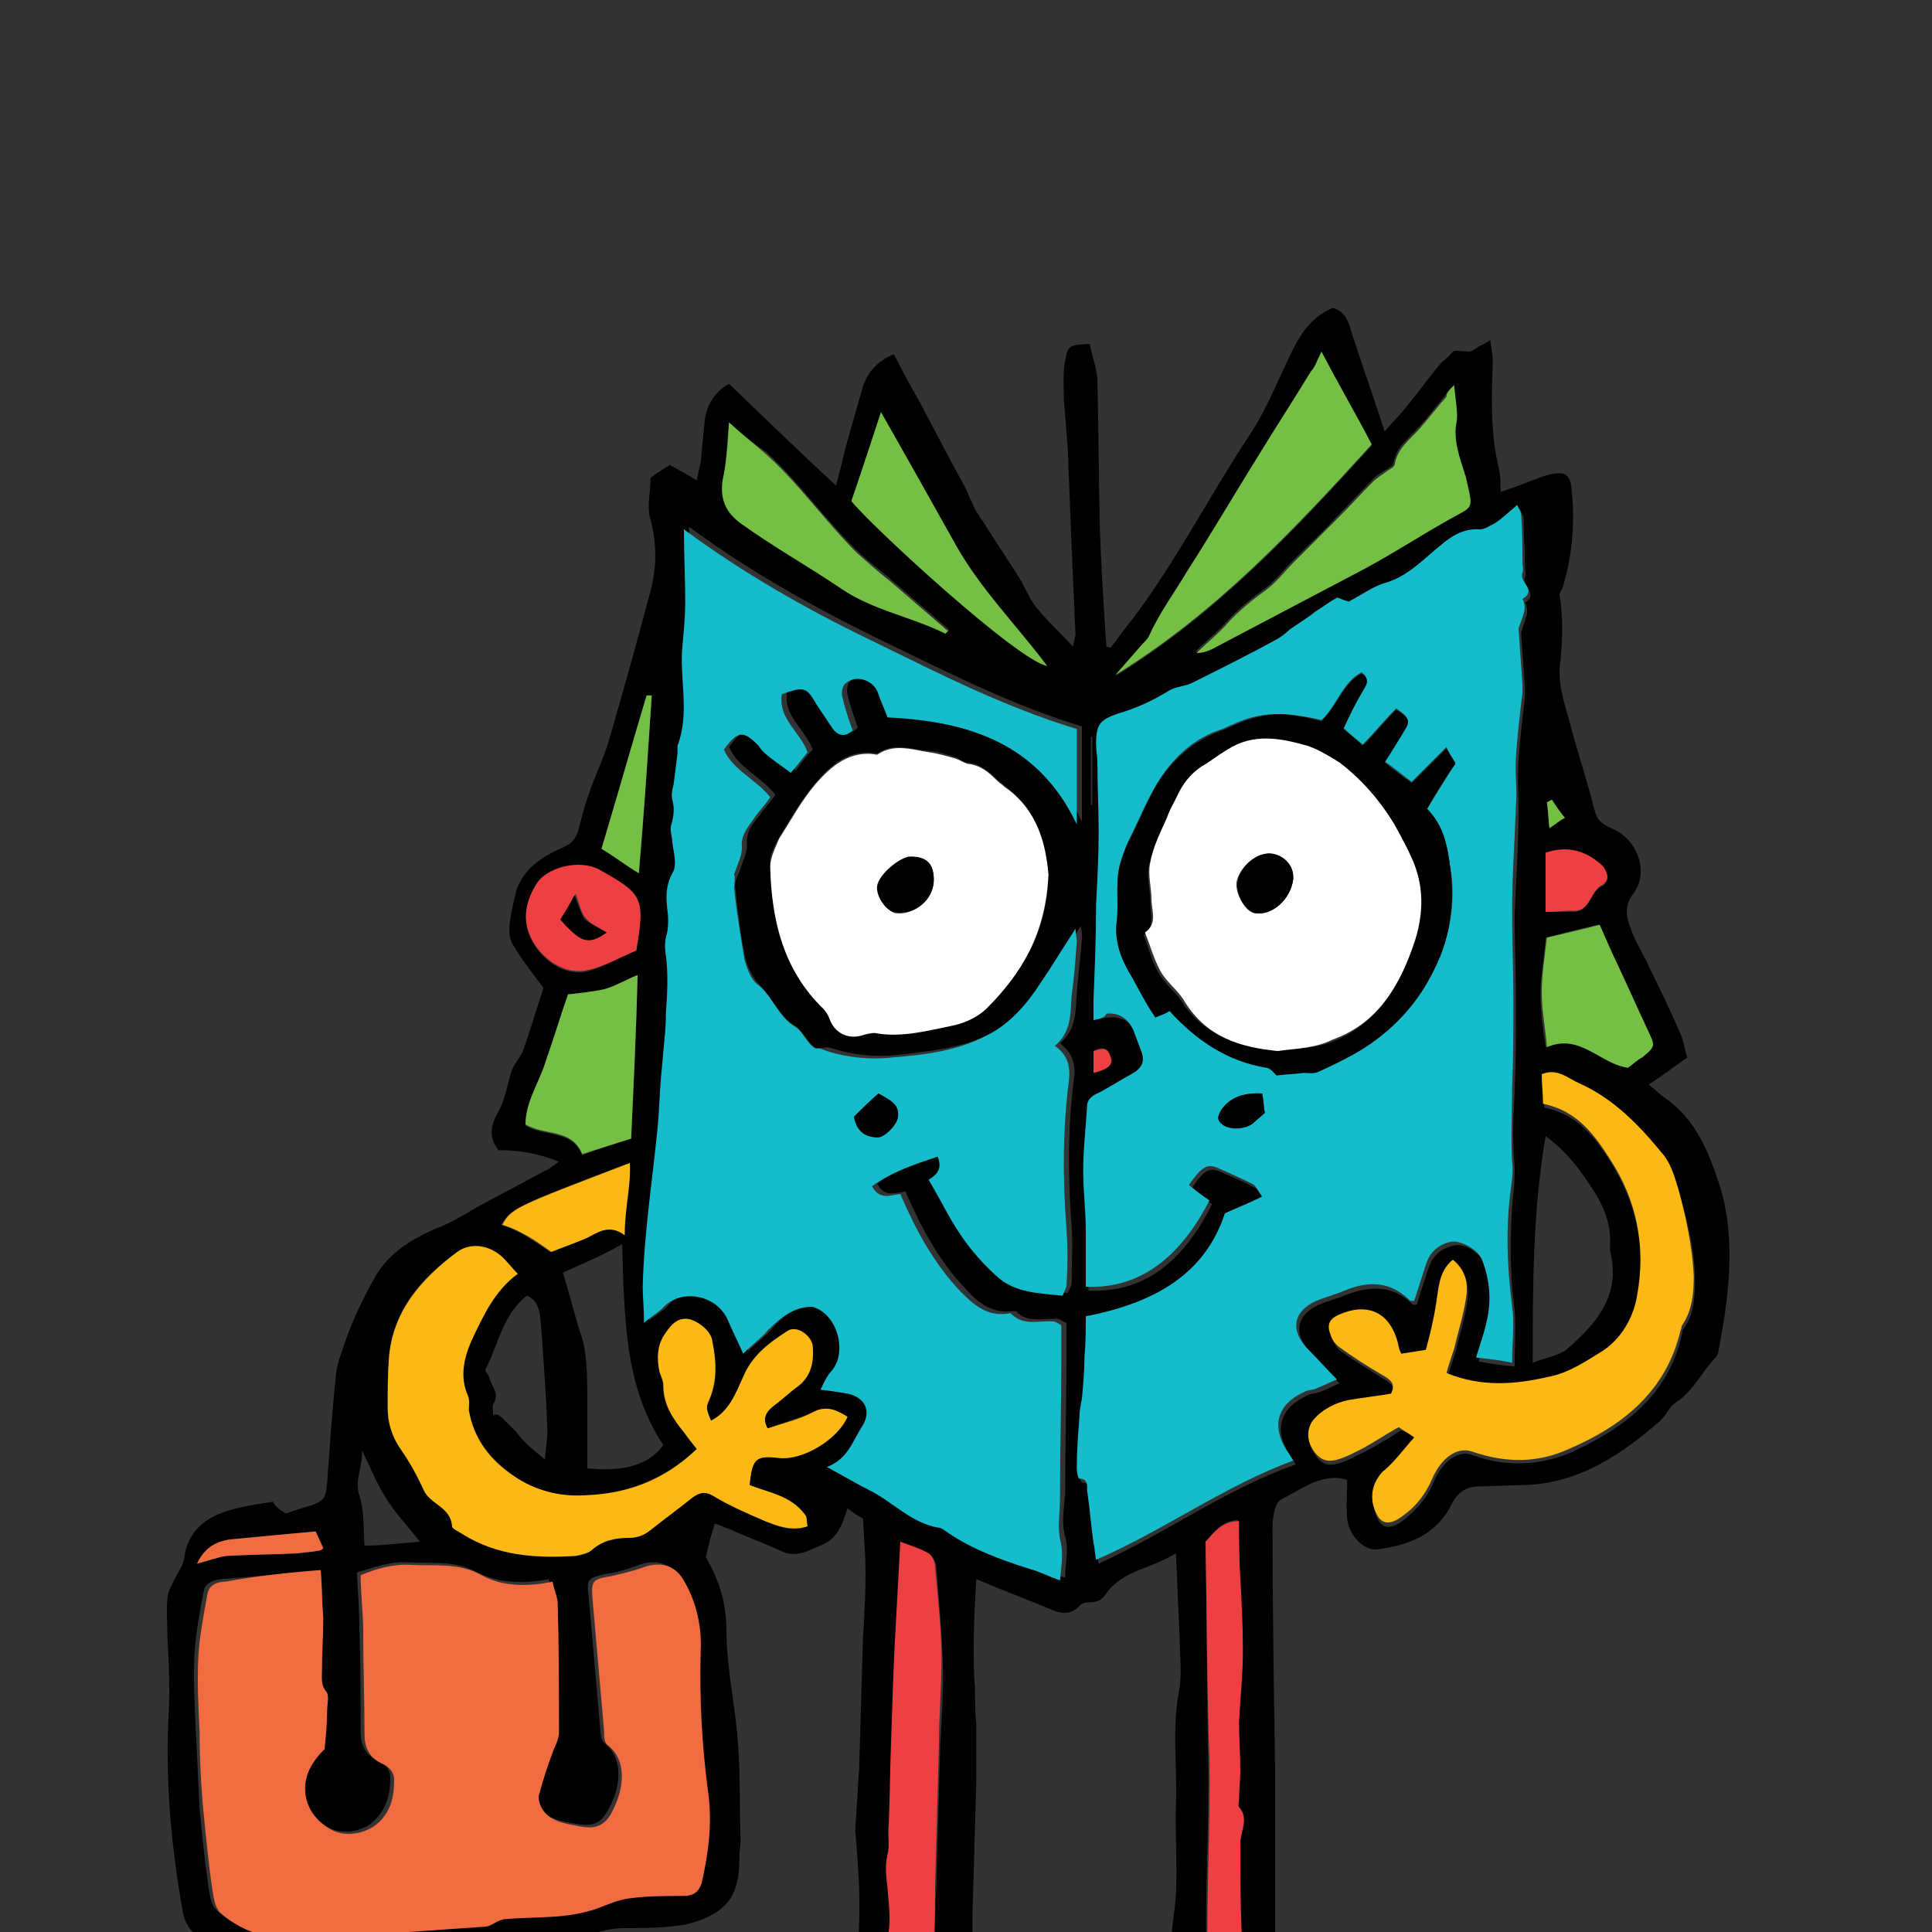<?xml version="1.0" encoding="utf-8"?>
<!-- Generator: Adobe Illustrator 22.0.1, SVG Export Plug-In . SVG Version: 6.00 Build 0)  -->
<svg version="1.1" id="Layer_1" xmlns="http://www.w3.org/2000/svg" xmlns:xlink="http://www.w3.org/1999/xlink" x="0px" y="0px"
	 viewBox="0 0 150 150" style="enable-background:new 0 0 150 150;" xml:space="preserve">
<rect x="0" y="0" width="150" height="150" fill="#333333" stroke="none"/>
<style type="text/css">
	.st0{clip-path:url(#SVGID_2_);}
	.st1{fill:#15BDCC;}
	.st2{fill:#F26C42;}
	.st3{fill:#FFFFFF;}
	.st4{fill:#FCB813;}
	.st5{fill:#74BF44;}
	.st6{fill:#EE4043;}
</style>
<g>
	<g>
		<defs>
			<rect id="SVGID_1_" y="0" width="150" height="150"/>
		</defs>
		<clipPath id="SVGID_2_">
			<use xlink:href="#SVGID_1_"  style="overflow:visible;"/>
		</clipPath>
		<g class="st0">
			<path d="M22.2,117.5c0.6-0.2,1.2-0.4,1.9-0.6c1.1-0.4,1.2-0.6,1.3-1.8c0.2-2.8,0.4-5.7,0.7-8.5c0.1-0.9,0.5-1.8,0.8-2.7
				c0.6-1.7,1.4-3.3,2.3-4.9c1.1-1.8,2.8-2.8,4.6-3.6c1.1-0.4,2.1-1,3.1-1.6c1.8-1,3.6-1.9,5.4-2.9c0.3-0.1,0.5-0.3,1.1-0.7
				c-1.7-0.7-3.2-0.9-4.7-0.9c-0.8-1-0.6-2,0-3c0.5-0.9,0.7-2.1,1-3.1c0.2-0.6,0.7-1.1,0.9-1.6c0.6-1.7,1.1-3.4,1.6-4.9
				c-0.9-1.2-1.7-2.2-2.4-3.4c-0.3-0.5-0.3-1.2-0.2-1.8c0.1-0.8,0.3-1.6,0.5-2.4c0.6-1.7,2-2.6,3.6-3.3c0.9-0.4,1.1-0.9,1.3-1.7
				c0.2-0.8,0.4-1.6,0.7-2.4c0.5-1.5,1.2-2.9,1.6-4.3c1.1-3.8,2.2-7.7,3.2-11.5c0.5-1.9,0.5-3.7,0-5.6c-0.3-0.9,0-2,0-3.2
				c0.4-0.3,1-0.7,1.5-1c0.7,0.4,1.3,0.7,2.1,1.2c0.1-0.6,0.2-1,0.3-1.4c0.1-1,0.2-2.1,0.3-3.1c0.1-1.3,0.8-2.4,1.9-3
				c2.7,2.6,5.4,5.2,8.3,7.9c0.4-1.4,0.6-2.4,0.9-3.5c0.4-1.4,0.8-2.8,1.2-4.2c0.4-1.2,1.2-2,2.4-2.5c0.6,1.2,1.3,2.5,2,3.7
				c1.1,2.1,2.2,4.2,3.4,6.4c0.4,0.7,0.6,1.4,1,2.1c1.1,1.7,2.2,3.4,3.3,5.1c0.5,0.8,0.8,1.7,1.4,2.4c0.8,1,1.8,1.9,2.8,3
				c0.1-0.5,0.2-0.8,0.2-1c-0.1-2.2-0.2-4.5-0.3-6.7c-0.1-2.6-0.2-5.2-0.3-7.7c-0.1-1.2-0.2-2.4-0.3-3.7c0-1-0.1-2.1,0.1-3.1
				c0.2-1.2,0.3-1.2,1.9-1.3c0.2,0.9,0.5,1.8,0.6,2.7c0.1,3.9,0.1,7.9,0.2,11.8c0.1,3,0.3,6,0.5,9c0.1,0,0.2,0.1,0.3,0.1
				c0.6-0.7,1.1-1.5,1.7-2.2c3.4-4.5,6-9.6,9.1-14.3c1.4-2.1,2.3-4.5,3.4-6.7c0.7-1.4,1.6-2.6,3.1-3.2c0.9,0.3,1.2,1,1.4,1.8
				c0.8,2.5,1.7,5,2.6,7.8c0.6-0.7,1.1-1.2,1.6-1.8c0.9-1.1,1.7-2.2,2.6-3.3c0.3-0.4,0.7-0.6,1-1c0.2-0.2,0.2-0.2,1.3-0.1
				c0.3,0,0.5-0.2,0.8-0.4c0.2-0.1,0.5-0.2,0.9-0.5c0.1,0.7,0.2,1.2,0.2,1.7c-0.1,2.8-0.2,5.6,0.5,8.4c0.1,0.5,0.1,1,0.1,1.7
				c0.8-0.3,1.5-0.5,2.2-0.8c0.6-0.2,1.2-0.5,1.8-0.6c1-0.2,1.4,0.1,1.5,1c0.3,2.7,0.1,5.3-0.7,7.9c-0.1,0.2-0.3,0.4-0.2,0.6
				c0.3,1.8,0.2,3.7,0,5.5c-0.1,1.3,0.3,2.7,0.7,4c0.6,2.4,1.4,4.7,2,7.1c0.2,0.8,0.6,1.1,1.3,1.4c2,0.8,3,3.4,1.7,5.1
				c-0.9,1.2-0.4,2.1,0,3.2c0.4,0.9,0.9,1.7,1.3,2.6c0.8,1.6,1.6,3.3,2.3,4.9c0.3,0.6,0.4,1.4,0.6,2c-1,0.7-1.9,1.4-3,2.1
				c0.5,0.4,0.8,0.7,1.2,1c2.5,1.7,3.5,4.3,4.4,7.1c1.2,4.2,0.6,8.5-0.2,12.7c0,0.1-0.1,0.3-0.2,0.4c-1.1,1.1-1.7,2.6-3.1,3.5
				c-0.5,0.3-0.8,1.1-1.3,1.5c-3,2.6-6.3,4.8-10.5,4.9c-1.1,0-2.3,0.1-3.4,0.1c-1,0-1.7,0.4-2.2,1.4c-1.2,2.4-3.4,3.2-5.8,3.5
				c-1,0.1-2.2-1.1-2.3-2.4c-0.1-1,0-1.9,0-3c-1.9-0.6-3.5,0.7-5.1,1.5c-0.5,0.2-0.7,1.4-0.7,2.1c0,6.3,0.1,12.7,0.2,19
				c0,4.2,0,8.5,0,12.7c0,0.6,0.1,1.2,0.1,1.8c1.3,0.8,2.7,1.3,3.8,2.3c0.9,0.8,2.4,1,3.5,1.7c1,0.6,1.9,1.6,2.8,2.3
				c0.9,0.8,0.7,1.9,1.2,2.8c-1.3,1-2.6,1.3-4.1,1.4c-2.3,0.1-4.7,0.5-7,0.5c-2.3,0-4.7-0.3-7-0.5c-1.2-0.1-1.3-0.4-1.3-1.7
				c0-2.9-0.1-5.7-0.1-8.6c0-1.4,0.1-2.7,0.3-4c0.3-2.7,0-5.4,0.1-8.2c0.1-2.8-0.3-5.7,0.2-8.5c0.3-1.4,0.1-2.8,0.1-4.2
				c-0.1-2.1-0.2-4.2-0.3-6.7c-1.9,1.2-4.1,1.3-5.4,3.1c-0.3,0.5-0.7,0.7-1.3,0.7c-0.3,0-0.7,0.1-0.8,0.3c-0.7,0.7-1.4,0.6-2.1,0.3
				c-1.9-0.8-3.8-1.5-5.9-2.4c-0.1,1.8-0.2,3.5-0.2,5.2c0,1.1,0,2.2,0.1,3.3c0,0.9,0,1.9,0.1,2.8c0,1.5,0,3,0,4.5
				c-0.1,3.4-0.2,6.8-0.3,10.2c0,1.5,0,3,0,4.6c2.1,1,4.3,2.1,6.5,3.1c0.3,0.2,0.6,0.5,0.9,0.7c1.2,0.9,2.3,1.9,3.4,2.9
				c0.5,0.5,0.9,1.2,1.6,2c-1.2,0.3-2.1,0.6-3,0.6c-3.2,0.1-6.4,0.1-9.6,0.2c-1.9,0.1-3.8,0.3-5.8,0.5c-2.2,0.2-2.9-0.3-2.8-2.6
				c0.1-1.8,0.2-3.7,0.2-5.5c0-1.9-0.3-3.9-0.2-5.8c0.1-2.4-0.1-4.8-0.3-7.2c0-0.6,0.1-1.1,0.1-1.7c0.1-1,0.1-2,0.2-3
				c0.1-3.4,0.2-6.8,0.3-10.2c0.1-1.7,0.2-3.3,0.2-5c0-1.3-0.1-2.7-0.2-4.3c-0.2-0.1-0.7-0.4-1.2-0.8c-0.4,1.3-0.8,2.4-2.1,2.9
				c-1,0.4-1.9,1-3.1,0.4c-1.3-0.6-2.7-1.1-4-1.7c-0.4-0.1-0.7-0.3-1.1-0.4c-0.3,0.9-0.5,1.7-0.7,2.6c1,1.7,1.6,3.5,1.6,5.7
				c0,2.9,0.7,5.8,0.9,8.8c0.2,2.5,0.1,4.9,0.2,7.4c0,0.5-0.1,1-0.1,1.6c0,2.8-1,4.1-3.7,4.9c-0.6,0.2-1.2,0.2-1.9,0.3
				c-1.1,0.1-2.3,0.1-3.4,0.1c-1.2,0-2.2,0.4-3.3,0.7c-1.1,0.4-2.4,0.5-3.5,0.4c-2.5-0.2-4.8,0.5-7.2,0.8c-0.1,0-0.1,0-0.2,0
				c-1.7-0.1-3.4,0.3-5.1,0.3c-1.3,0-2.6-0.3-3.9,0.3c-3.3-0.2-6.6,0-9.6-1.7c-0.8-0.5-1.2-1.1-1.4-2c-0.9-5.1-1.4-10.3-1.1-15.6
				c0.1-1.9,0-3.9-0.1-5.8c0-1-0.1-2,0-3c0-0.5,0.3-0.9,0.5-1.4c0.3-0.6,0.7-1.1,0.8-1.7c0.2-1.8,1.3-2.9,2.8-3.5
				c1.3-0.5,2.7-0.7,4.1-0.9C21.3,116.9,21.8,117.3,22.2,117.5z M63.4,81.4c-0.7-0.4-1-1.3-1.6-1.7c-1.3-0.8-1.8-2.2-2.8-3.2
				c-0.5-0.5-0.9-1.3-1.1-2c-0.4-1.8-0.6-3.7-0.8-5.5c-0.1-0.4,0.1-0.9,0.3-1.3c0.2-0.7,0.6-1.4,0.6-2.1c-0.1-1,0.4-1.6,0.9-2.2
				c0.4-0.6,0.9-1.1,1.3-1.7c-1.1-1.4-2.9-2.1-3.6-3.7c1.1-1.5,1.5-1.6,2.7-0.3c0.2,0.2,0.3,0.4,0.5,0.6c0.7,0.5,1.4,1,2,1.5
				c0.5-0.7,0.9-1.2,1.3-1.6c-0.6-1.6-2.3-2.6-2-4.5c1.7-0.6,1.9-0.5,2.7,0.8c0.4,0.6,0.8,1.3,1.2,1.8c0.4,0.6,1,0.8,1.6,0.2
				c-0.3-0.9-0.6-1.7-0.8-2.6c-0.1-0.3,0-0.8,0.2-1c0.8-0.7,2.3-0.2,2.6,0.8c0.2,0.6,0.5,1.2,0.7,1.8c6.3,0.3,11.8,2,14.7,8.3
				c0-2.6,0-5,0-7.4c-5.6-1.7-10.6-4.3-15.8-6.8c-5.1-2.5-10.1-5.3-14.7-8.7c0,2,0.1,3.8,0.1,5.6c0,1.1-0.1,2.2-0.2,3.3
				c-0.3,2.6,0.6,5.3-0.4,7.9c-0.1,0.2,0,0.4,0,0.6c-0.1,0.8-0.2,1.6-0.3,2.4c-0.1,0.4-0.2,0.9-0.1,1.2c0.2,0.7,0.1,1.3-0.1,2
				c-0.1,0.4,0.1,0.9,0.1,1.3c0,0.8,0.3,1.8,0,2.4c-0.6,0.9-0.5,1.7-0.4,2.7c0,0.6,0.1,1.3,0,1.9c-0.2,0.6-0.1,1.1-0.1,1.8
				c0.1,1.5,0.1,3,0,4.5c-0.1,1.4-0.2,2.7-0.3,4.1c-0.1,1.8-0.2,3.5-0.4,5.3c-0.5,3.9-1.1,7.9-1.1,11.8c0,0.9,0.1,1.7,0.1,2.8
				c0.7-0.5,1.2-0.8,1.5-1.2c1.4-1.5,4.3-1,5.1,1.2c0.3,0.8,0.7,1.5,1.1,2.4c0.7-0.7,1.4-1.2,1.9-1.8c0.8-0.9,1.6-1.6,2.9-1.8
				c0.2,0,0.5-0.1,0.7,0c1.8,0.5,2.6,3.4,1.4,4.9c-0.3,0.4-0.5,0.9-0.9,1.5c0.9,0.1,1.5,0.2,2.1,0.3c1.4,0.3,1.9,1.4,1.1,2.6
				c-0.7,1.2-1.1,2.6-2.7,3.1c1.2,0.7,2.3,1.3,3.3,1.8c1.8,0.9,3.2,2.5,5.3,2.9c0.3,0.1,0.6,0.2,0.8,0.4c1.9,1.4,4.1,2.2,6.3,2.8
				c0.8,0.2,1.5,0.6,2.4,0.9c0-1.2,0.3-2.1,0-3.2c-0.3-1-0.1-2.2,0-3.3c0-3.6,0.1-7.1,0.1-10.7c0-0.9,0-1.8,0-2.6
				c-0.3-0.1-0.4-0.2-0.6-0.3c-1.1-0.1-2.4,0.4-3.3-0.6c0,0-0.2,0-0.3,0c-1.6,0.2-2.7-0.7-3.6-1.7c-2.1-2.2-3.5-4.8-4.7-7.6
				c-0.8,0.1-1.6,0.5-2.2-0.6c1.6-1.2,3.4-1.7,5.1-2.3c0.4,1-0.1,1.4-0.7,1.8c0.8,1.5,1.5,3,2.5,4.3c0.8,1.2,1.8,2.2,2.8,3.2
				c1.4,1.3,3.3,1.2,5.1,1.5c0.1-0.3,0.3-0.5,0.3-0.8c0-1.5,0.1-2.9,0-4.4c-0.3-3.9-0.3-7.8,0.2-11.6c0.1-1-0.1-1.8-1.1-2.6
				c1.3-1.1,1.2-2.5,1.3-3.9c0.1-1.4,0.3-2.8,0.4-4.2c0-0.4,0-0.7-0.1-1c-0.7,1.1-1.4,2.2-2.1,3.3c-0.2,0.3-0.4,0.6-0.6,0.9
				c-1.1,1.7-2.4,3.1-4.2,4.1c-2.3,1.2-4.8,1.4-7.3,1.7c-1.8,0.2-3.6,0-5.4-0.6 M84.9,79.2c0.5-0.1,0.8-0.2,1.2-0.2
				c1-0.1,1.7,0.3,2.1,1.3c0.2,0.5,0.4,1.1,0.6,1.6c0.3,0.8,0.1,1.3-0.6,1.7c-0.9,0.5-1.7,1-2.6,1.5c-0.5,0.3-0.9,0.5-1,1.1
				c-0.1,1.7-0.3,3.3-0.3,5c0,1.6,0.1,3.1,0.2,4.7c0,1.4,0,2.9,0,4.3c4.2,0.2,7.3-2.1,9.6-6.7c-0.5-0.4-1-0.8-1.6-1.2
				c1-1.5,1.4-1.7,2.3-1.3c0.9,0.4,1.7,0.7,2.6,1.2c0.3,0.1,0.4,0.5,0.8,1c-1,0.4-1.8,0.8-2.9,1.3c-1.6,4.9-5.7,7-10.8,8
				c0,1.1-0.1,2.1-0.1,3.1c-0.1,1.1-0.1,2.2-0.2,3.3c0,0.5-0.1,1-0.2,1.5c-0.1,1.3-0.2,2.6-0.2,3.9c0,0.3,0.1,0.8,0.2,0.8
				c0.7,0,0.5,0.7,0.6,0.9c0.2,1.4,0.3,2.8,0.5,4.1c0,0.4,0.1,0.8,0.2,1.3c5.3-2.4,9.9-5.8,15.3-7.7c-0.1-0.2-0.2-0.4-0.3-0.5
				c-1.5-2.1-1-3.9,1.3-4.9c0.2-0.1,0.5-0.1,0.8-0.2c0.6-0.2,1.1-0.5,1.6-0.7c-0.8-0.8-1.5-1.6-2.2-2.3c-1.4-1.5-1.2-3,0.6-3.8
				c0.7-0.3,1.5-0.5,2.2-0.8c1.9-0.7,3.6-0.7,5.1,0.8c0,0,0.2,0,0.3,0c0.3-1,0.6-1.9,0.9-2.8c0.3-1,1-1.6,2-1.8
				c0.8-0.2,2.1,0.6,2.4,1.5c0.6,1.5,0.7,3.2,0.3,4.8c-0.2,0.9-0.5,1.8-0.8,2.7c1,0.2,1.8,0.3,2.8,0.4c0-1.6,0.1-3,0-4.4
				c-0.4-3-0.4-6-0.1-9.1c0.1-0.7,0.1-1.4,0.1-2.1c-0.2-1.9-0.1-3.8,0-5.7c0.1-2.3,0.1-4.6,0.1-6.9c0-2.3-0.1-4.6-0.1-6.8
				c0.1-2.8,0.3-5.5,0.3-8.3c0-1.2-0.1-2.5,0-3.7c0.1-1.7,0.3-3.3,0.5-5c0-0.2,0-0.5,0-0.7c-0.1-1.4-0.2-2.8-0.3-4.3
				c0-0.1,0.1-0.2,0.1-0.3c0.2-0.7,0.6-1.3,0.2-2c1.1-0.7-0.3-1.3,0-2c0.1-0.2,0-0.6,0-0.9c0-1.2-0.1-2.4-0.1-3.6
				c0-0.3-0.2-0.5-0.3-0.8c-0.6,0.5-1.1,1-1.7,1.4c-0.4,0.2-0.8,0.5-1.2,0.5c-1.2-0.1-2.2,0.6-3,1.2c-1.4,1.1-2.6,2.5-4.5,3
				c-0.9,0.3-1.6,0.9-2.5,1.3c-0.1,0-0.2,0-0.2,0.1c-0.4-0.2-0.8-0.3-0.9-0.3c-0.7,0.5-1.2,0.8-1.7,1.1c-0.7,0.5-1.4,0.9-2,1.4
				c-0.3,0.2-0.5,0.5-0.9,0.7c-2.2,1.1-4.4,2.3-6.6,3.4c-0.6,0.3-1.3,0.3-1.8,0.6c-1.2,0.8-2.6,1.3-4,1.8c-1.5,0.5-1.7,0.8-1.7,2.4
				c0,0.4,0.1,0.8,0.1,1.3c0,1.8,0.1,3.7,0.1,5.5c0,1.9-0.1,3.8-0.2,5.6c-0.1,2.5-0.2,4.9-0.2,7.4C84.9,78.1,84.9,78.6,84.9,79.2z
				 M24.9,121.9c-2.7,0.3-5.2,0.5-7.7,0.7c-0.7,0.1-1.3,0.3-1.4,1c-0.3,1.6-0.6,3.2-0.7,4.8c-0.1,2,0,3.9,0.1,5.9
				c0.1,2.1,0.2,4.2,0.3,6.2c0.2,2,0.4,4.1,0.7,6.1c0.1,0.6,0.2,1.3,0.6,1.7c1.5,1.4,3.4,2,5.6,1.9c1.7-0.1,3.4-0.1,5.1-0.2
				c3.2-0.2,6.5-0.4,9.7-0.6c0.6,0,1-0.6,1.7-0.6c2.4-0.2,4.8,0,7.1-0.8c0.8-0.3,1.6-0.7,2.5-0.8c1.4-0.2,2.9-0.2,4.3-0.2
				c0.8,0,1.3-0.2,1.4-1.1c0.4-2.3,0.8-4.5,0.5-6.8c-0.5-3.7-0.7-7.4-0.6-11.1c0.1-1.8-0.3-3.7-1.2-5.3c-0.7-1.3-1.9-1.7-3.3-1.2
				c-0.8,0.3-1.7,0.6-2.6,0.7c-1.3,0.3-1.5,0.4-1.3,1.7c0.3,3.4,0.6,6.9,0.9,10.3c0,0.4,0.1,0.9,0.3,1.1c1.7,1.4,1.2,3.8,0.2,5.4
				c-0.7,1.3-1.8,1-2.9,0.8c-1.1-0.2-2.2-0.5-2.6-1.7c-0.1-0.2-0.1-0.5,0-0.8c0.4-1.1,0.8-2.2,1.1-3.4c0.1-0.4,0.4-0.9,0.4-1.3
				c0-3.3,0-6.7-0.1-10c0-0.6-0.2-1.1-0.4-1.7c-1.9,0.4-3.9,0.3-5.5-0.5c-1.8-1-3.6-0.7-5.4-0.8c-1.4-0.1-2.7,0.4-4,0.8
				c0.1,1.5,0.2,2.9,0.2,4.3c0.1,2.7,0.1,5.3,0.1,8c0,1,0.3,1.8,1.3,2.3c0.5,0.2,1,0.6,1,1.3c0,1.1-0.2,2.2-1,3.1
				c-0.9,1.1-2.6,1.4-3.8,0.8c-1.5-0.8-2.2-2.1-2.1-3.5c0.1-1.2,0.8-2.1,1.5-2.8c0.1-1.1,0.2-2,0.2-3c0-0.5,0.2-1.2-0.1-1.5
				c-0.5-0.5-0.3-1.1-0.3-1.6c0-1.4,0.1-2.7,0.1-4.1C25.1,124.4,25,123.2,24.9,121.9z M81.4,67.9c-0.2-2.3-0.8-5-3.4-6.9
				c-0.2-0.2-0.4-0.3-0.6-0.5c-0.6-0.6-1.3-1.2-2.3-1.3c-0.3,0-0.6-0.3-0.9-0.4c-0.7-0.2-1.4-0.5-2.1-0.5c-1.3-0.1-2.7-0.7-4,0.2
				c-2.2-0.4-3.6,0.9-4.8,2.3c-1.1,1.3-1.9,2.7-2.8,4.2c-0.4,0.7-0.8,1.5-0.7,2.2c0.1,4.1,1,8,4.1,11c0.2,0.2,0.4,0.5,0.5,0.8
				c0.4,1.1,1.4,1.6,2.5,1.3c0.3-0.1,0.7-0.2,1-0.2c2.1,0.3,4.2-0.2,6.2-0.6c0.9-0.2,1.9-0.6,2.5-1.3C79.3,75.6,81.3,72.5,81.4,67.9
				z M54.1,112.5c-2.6,2.4-5.5,3.5-8.8,3.6c-1.9,0.1-3.8-0.3-5.4-1.5c-1.8-1.3-3.1-2.9-3.5-5.1c-0.1-0.4,0-0.9-0.1-1.2
				c-0.6-1.5-0.3-2.9,0.3-4.2c0.9-1.9,1.8-3.9,3.6-5.2c-0.4-0.4-0.7-0.7-1-1.1c-1-1.1-2.5-1.5-3.7-0.6c-2.8,2-5,4.5-5.3,8.2
				c-0.1,1.3-0.1,2.6-0.1,3.9c0,1.2,0.3,2.2,1,3.2c0.7,1,1.3,2.1,1.8,3.2c0.5,1.1,2.1,1.3,2.2,2.8c0,0.2,0.5,0.4,0.8,0.6
				c2.7,1.7,5.7,1.9,8.8,1.7c0.5,0,1-0.2,1.3-0.5c0.8-0.7,1.8-0.9,2.8-0.9c0.7,0,1.2-0.2,1.7-0.6c1-0.8,2.1-1.6,3.1-2.4
				c0.5-0.4,1-0.7,1.7-0.3c1.3,0.7,2.7,1.4,4.1,2c1,0.4,2,0.9,3.3,0.4c-0.1-0.3,0-0.7-0.2-0.9c-1-1.4-2.8-1.6-4.3-2.3
				c0.2-2.1,0.5-2.4,2.3-2.1c1.8,0.2,4.6-1.4,5.3-3.2c-0.8-0.5-1.6-0.9-2.6-0.4c-1.1,0.5-2.3,0.8-3.6,1.3c-0.4-0.7-0.2-1.2,0.4-1.7
				c0.6-0.5,1.3-1.1,2-1.6c1-0.8,1.2-1.9,1.1-3.1c-0.1-0.8-1.2-1.6-1.9-1.2c-1.5,0.9-2.8,1.9-3.5,3.6c-0.5,1.3-1.1,2.7-2.5,3.4
				c-0.4-1-0.4-1-0.1-1.7c0.7-1.5,0.5-3,0.2-4.5c-0.1-0.8-1.2-1.6-1.9-1.7c-0.9-0.1-1.4,0.6-1.8,1.2c-0.6,0.9-0.6,1.9-0.4,2.9
				c0.1,0.4,0.3,0.7,0.3,1c-0.1,1.5,0.7,2.6,1.6,3.7C53.4,111.7,53.7,112,54.1,112.5z M109.8,111.6c-0.9,1.1-1.6,2-2.4,3
				c-0.6,0.7-0.9,1.5-0.7,2.5c0.3,1.5,1,1.9,2.3,0.9c1-0.8,1.8-1.7,2.3-2.9c0.7-1.7,2-2.6,3.1-2.1c2.5,0.9,5.1,0.8,7.5-0.2
				c4.2-1.9,7.7-4.5,8.7-9.3c0-0.1,0-0.2,0.1-0.3c0.8-1.1,0.9-2.4,0.9-3.8c0-2.3-0.6-4.6-1.2-6.8c-0.3-0.9-0.6-1.9-1.2-2.7
				c-1.8-2.3-3.8-4.4-6.5-5.5c-0.9-0.4-1.7-1.3-2.9-0.7c0,0.8,0.1,1.5,0.1,2.3c2.6,0.5,4,2.4,5.2,4.3c2,3.2,2.7,6.8,2.1,10.6
				c-0.3,1.8-1.3,3.3-2.7,4.3c-1.2,0.8-2.6,1.7-4.2,2c-2.6,0.6-5.2,0.7-7.9-0.3c0.2-0.7,0.4-1.3,0.6-1.9c0.3-1.3,0.7-2.5,0.9-3.8
				c0.2-1.1,0.1-2.3-1-3.1c-1.1,0.9-1.2,2.2-1.3,3.4c-0.2,1.2-0.5,2.4-0.8,3.6c-0.6,0.1-1.3,0.2-1.9,0.3c-0.1-0.2-0.2-0.3-0.2-0.5
				c-0.5-2.6-2.3-3.6-4.7-2.5c-0.7,0.3-0.9,0.8-0.6,1.5c0.2,0.4,0.4,0.8,0.7,1c1.1,0.8,2.3,1.5,3.4,2.2c0.5,0.3,0.9,0.6,0.6,1.4
				c-1.1,0.2-2.2,0.3-3.3,0.5c-1,0.2-2,0.6-2.7,1.5c-0.5,0.6-0.6,1.5-0.1,2.3c0.5,0.8,1,1.1,2,0.8c0.7-0.2,1.3-0.6,2-0.9
				c0.9-0.5,1.8-1,2.7-1.6C109,111,109.4,111.3,109.8,111.6z M102.6,27.3c-0.3,0.7-0.5,1.2-0.8,1.6c-1.4,2.3-2.9,4.6-4.3,6.9
				c-1.8,2.9-3.4,5.8-5.3,8.6c-1.1,1.7-2.2,3.2-3,5.1c-0.1,0.2-0.3,0.4-0.5,0.6c-0.7,0.8-1.4,1.6-2.1,2.4
				c7.8-4.8,13.9-11.3,19.9-17.9C105.1,32.1,103.9,29.8,102.6,27.3z M72.4,151.6c0-0.2,0.1-0.6,0.2-1c0-1.4,0-2.7,0.1-4.1
				c0.1-3.7,0.2-7.3,0.3-11c0.1-2.2,0.3-4.4,0.2-6.6c-0.1-2.4-0.3-4.8-0.5-7.2c0-0.4-0.3-0.8-0.5-1c-0.7-0.4-1.4-0.6-2.2-0.9
				c-0.1,1.9-0.2,3.7-0.3,5.5c-0.1,3.2-0.3,6.4-0.4,9.6c-0.1,2.3-0.1,4.6-0.2,6.9c0,0.8,0.2,1.6-0.1,2.3c-0.3,0.9-0.1,1.6,0,2.5
				c0.1,1.5,0.4,3.1-0.2,4.6c-0.1,0.3,0,0.6,0,0.9c0.3,0,0.7,0,1,0C70.5,152,71.2,151.8,72.4,151.6z M112.9,29.9
				c-0.4,0.4-0.6,0.6-0.7,0.8c-0.7,0.8-1.3,1.7-2.1,2.5c-0.7,0.8-1.7,1.5-1.9,2.7c0,0.2-0.3,0.4-0.5,0.5c-0.4,0.3-0.9,0.5-1.2,0.9
				c-0.9,0.9-1.8,1.9-2.7,2.8c-1.1,1.2-2.3,2.3-3.4,3.4c-0.7,0.7-1.4,1.6-2.2,2.2c-1.1,0.8-2.1,1.6-3,2.6c-0.7,0.8-1.6,1.5-2.4,2.3
				c0.5,0,0.9-0.1,1.2-0.3c3.8-2,7.6-3.9,11.4-6c2.3-1.3,4.6-2.7,6.9-4c2-1.2,2-0.7,1.4-3.4c0-0.1-0.1-0.2-0.1-0.3
				c-0.4-1.3-0.8-2.6-0.6-4C113.2,32,113,31.1,112.9,29.9z M93.6,119.7c0.1,5.8,0.1,11.3,0.2,16.8c0.1,5.5-0.3,10.9-0.1,16.4
				c2,0.2,2.7-0.3,2.6-2.5c0-0.2,0-0.3,0-0.5c0-2.3-0.1-4.6-0.1-6.9c0-0.9,0.6-1.9-0.1-2.8c-0.1-0.1-0.1-0.4,0-0.6
				c0-0.7,0.1-1.4,0.1-2.2c0-1.3-0.1-2.5-0.1-3.8c0-1.9,0.3-3.7,0.3-5.6c0-1.9-0.1-3.7-0.2-5.6c0-1.4-0.1-2.9-0.1-4.4
				C94.8,118.1,94.2,119,93.6,119.7z M49,88.4c0.2-4.3,0.4-8.5,0.5-12.6c-1,0.5-1.8,0.9-2.6,1.1c-0.9,0.2-1.8,0.3-2.8,0.4
				c-0.6,1.7-1.1,3.4-1.7,5.1c-0.6,1.7-1.6,3.2-1.6,5c1.5,0.9,3.6,0.3,4.4,2.3C46.5,89.2,47.7,88.8,49,88.4z M119,105.8
				c1-0.4,1.9-0.5,2.6-1c2.3-2,4.3-4.2,3.4-7.7c0-0.2,0-0.3,0-0.5c0.1-1.7-0.6-3.2-1.5-4.5c-0.9-1.4-1.9-2.7-3.5-3.9
				C119,94.1,119,99.8,119,105.8z M56.6,32.8c-0.2,1.7-0.2,3.1-0.4,4.4c-0.2,1.5,0.2,2.5,1.5,3.4c2.5,1.8,5.1,3.3,7.7,5
				c2.5,1.7,5.4,2.2,8.1,3.5c0,0,0.1-0.1,0.2-0.2c-1.5-1.3-2.9-2.5-4.4-3.8c-0.9-0.8-1.9-1.5-2.7-2.3c-2.5-2.4-4.5-5.3-7.1-7.7
				C58.6,34.5,57.7,33.8,56.6,32.8z M43.7,98.8c0.4,1.3,0.7,2.4,1,3.5c0.2,0.8,0.6,1.7,0.7,2.5c0.2,1.3,0.2,2.7,0.2,4
				c0,1.8,0,3.5,0,5.2c2.9,0.3,4.8-0.3,5.9-1.8c-3.1-4.7-3-10.1-3.2-15.6C46.7,97.5,45.3,98.1,43.7,98.8z M81.3,51.7
				c-2.5-3.2-5.2-6-7.1-9.4c-1.9-3.4-3.9-6.8-5.8-10.3c-0.8,2.4-1.5,4.6-2.3,6.9C67.6,40.8,79,51.3,81.3,51.7z M126.4,82.9
				c0.4-0.3,0.7-0.5,1-0.8c1.1-0.9,1.1-0.9,0.4-2.2c-0.8-1.6-1.5-3.3-2.3-5c-0.5-1-0.9-2.1-1.4-3.1c-1.5,0.3-2.9,0.7-4.1,1
				c-0.1,1.6-0.4,2.9-0.4,4.3c0,1.4,0.2,2.8,0.4,4.2C122.8,80.1,124.2,82.6,126.4,82.9z M49.4,73.8c0.7-4.2,0.5-4.4-2.9-6.2
				c-1.5-0.8-4.1-0.2-4.9,1.2c-0.9,1.5-1.1,3-0.1,4.6c1,1.5,2.6,2.4,4.2,2C47,75,48.2,74.3,49.4,73.8z M42.3,113.3
				c0.1-1,0.2-1.7,0.2-2.3c-0.1-2.7-0.3-5.4-0.5-8.2c-0.1-0.8-0.1-1.8-1.1-2.2c-1.9,1.5-2.2,3.8-3.2,5.7c-0.1,0.2,0.3,0.5,0.3,0.7
				c0.2,0.7,0.8,1.2,0.3,2c-0.1,0.2,0,0.6,0,0.9c0.4-0.2,0.4-0.1,1.8,1.3C40.6,111.9,41.3,112.5,42.3,113.3z M48.5,95.9
				c0-2,0.4-3.7,0.3-5.6c-8.9,3.4-9.1,3.5-9.9,4.8c1.4,0.4,2.6,1.3,3.8,2.1c1-0.4,1.9-0.7,2.8-1.1C46.5,95.6,47.3,95,48.5,95.9z
				 M50.6,54c-0.1,0-0.3,0-0.4,0c-1.2,4-2.3,7.9-3.5,11.9c1,0.6,1.9,1.3,2.9,1.9C50,63.2,50.3,58.6,50.6,54z M120,70.8
				c0.8,0,1.4,0,2,0c1.5,0.1,1.4-1.6,2.4-2c0.2-0.1,0.4-0.4,0.4-0.6c0-0.3-0.2-0.7-0.4-0.9c-1.3-1-2.6-1.6-4.4-1
				C120,67.7,120,69.2,120,70.8z M32.6,119.7c-1-1.3-2-2.3-2.7-3.5c-0.7-1.1-1.2-2.4-1.8-3.6c0.1,1.2-0.6,2.3-0.2,3.5
				c0.4,1.2,0.3,2.5,0.4,3.9C29.9,120,31.1,119.8,32.6,119.7z M24.5,118.9c-2.2,0.2-4.3,0.4-6.4,0.6c-1.2,0.1-2.2,0.6-2.8,1.9
				c0.9-0.2,1.6-0.6,2.3-0.6c1.8-0.1,3.7-0.2,5.5-0.2c0.5,0,1-0.1,1.6-0.2c0.1,0,0.2-0.2,0.4-0.2C24.9,119.8,24.8,119.5,24.5,118.9z
				 M84.9,83.3c1.2-0.3,1.5-0.6,1.3-1.3c-0.2-0.8-0.8-0.7-1.3-0.4C84.9,82.2,84.9,82.7,84.9,83.3z M84.8,57.2c0,0-0.1,0-0.1,0
				c0,1.8,0,3.5,0,5.3c0,0,0.1,0,0.1,0C84.8,60.7,84.8,58.9,84.8,57.2z M120.5,62.1c-0.1,0.1-0.3,0.1-0.4,0.2c0.1,0.6,0.1,1.2,0.2,2
				c0.5-0.4,0.8-0.6,1.2-0.8C121.1,63,120.8,62.5,120.5,62.1z"/>
			<path class="st1" d="M84.9,79.2c0-0.6,0-1.1,0-1.6c0.1-2.5,0.2-4.9,0.2-7.4c0.1-1.9,0.2-3.8,0.2-5.6c0-1.8-0.1-3.7-0.1-5.5
				c0-0.4-0.1-0.8-0.1-1.3c0-1.6,0.3-1.9,1.7-2.4c1.4-0.4,2.7-1,4-1.8c0.5-0.3,1.2-0.3,1.8-0.6c2.2-1.1,4.4-2.2,6.6-3.4
				c0.3-0.2,0.6-0.4,0.9-0.7c0.7-0.5,1.4-0.9,2-1.4c0.5-0.3,1-0.7,1.7-1.1c0.1,0,0.5,0.2,0.9,0.3c0,0,0.1,0,0.2-0.1
				c0.8-0.4,1.6-1,2.5-1.3c1.9-0.5,3.1-1.9,4.5-3c0.8-0.7,1.8-1.3,3-1.2c0.4,0,0.8-0.3,1.2-0.5c0.6-0.4,1.1-0.9,1.7-1.4
				c0.1,0.3,0.3,0.5,0.3,0.8c0.1,1.2,0.1,2.4,0.1,3.6c0,0.3,0.1,0.6,0,0.9c-0.3,0.7,1.2,1.3,0,2c0.4,0.7,0,1.4-0.2,2
				c0,0.1-0.1,0.2-0.1,0.3c0.1,1.4,0.2,2.8,0.3,4.3c0,0.2,0,0.5,0,0.7c-0.2,1.7-0.4,3.3-0.5,5c-0.1,1.2,0.1,2.5,0,3.7
				c-0.1,2.8-0.3,5.5-0.3,8.3c0,2.3,0.1,4.6,0.1,6.8c0,2.3,0,4.6-0.1,6.9c0,1.9-0.1,3.8,0,5.7c0.1,0.7,0,1.4-0.1,2.1
				c-0.4,3-0.3,6,0.1,9.1c0.2,1.4,0,2.8,0,4.4c-1-0.2-1.8-0.3-2.8-0.4c0.3-1,0.6-1.8,0.8-2.7c0.4-1.6,0.3-3.2-0.3-4.8
				c-0.3-0.9-1.7-1.6-2.4-1.5c-1,0.2-1.7,0.8-2,1.8c-0.3,0.9-0.6,1.9-0.9,2.8c-0.1,0-0.2,0-0.3,0c-1.5-1.5-3.2-1.6-5.1-0.8
				c-0.7,0.3-1.5,0.5-2.2,0.8c-1.8,0.8-2.1,2.3-0.6,3.8c0.7,0.7,1.4,1.5,2.2,2.3c-0.5,0.2-1.1,0.5-1.6,0.7c-0.2,0.1-0.5,0.1-0.8,0.2
				c-2.3,1-2.8,2.8-1.3,4.9c0.1,0.2,0.2,0.3,0.3,0.5c-5.4,2-10,5.4-15.3,7.7c-0.1-0.5-0.1-0.9-0.2-1.3c-0.2-1.4-0.3-2.8-0.5-4.1
				c0-0.3,0.1-0.9-0.6-0.9c-0.1,0-0.2-0.5-0.2-0.8c0-1.3,0.1-2.6,0.2-3.9c0-0.5,0.1-1,0.2-1.5c0.1-1.1,0.2-2.2,0.2-3.3
				c0.1-1,0.1-2.1,0.1-3.1c5.1-1,9.2-3.1,10.8-8c1.1-0.5,1.9-0.8,2.9-1.3c-0.4-0.5-0.5-0.9-0.8-1c-0.8-0.4-1.7-0.8-2.6-1.2
				c-0.9-0.4-1.3-0.1-2.3,1.3c0.5,0.4,1,0.8,1.6,1.2c-2.3,4.5-5.5,6.9-9.6,6.7c0-1.4,0-2.9,0-4.3c0-1.6-0.2-3.1-0.2-4.7
				c0-1.7,0.2-3.3,0.3-5c0-0.6,0.5-0.9,1-1.1c0.9-0.5,1.7-1,2.6-1.5c0.7-0.4,0.9-1,0.6-1.7c-0.2-0.5-0.4-1.1-0.6-1.6
				c-0.4-0.9-1.1-1.4-2.1-1.3C85.8,79,85.4,79.1,84.9,79.2z M110.8,62.8c0.8-1.3,1.5-2.4,2.2-3.6c-0.3-0.4-0.5-0.7-0.7-1.2
				c-1,1-1.9,1.9-2.7,2.7c-0.8-0.6-1.4-1.1-2.1-1.6c0.6-0.9,1-1.6,1.5-2.4c0.5-0.8,0.4-1-0.6-1.7c-0.9,0.9-1.7,1.9-2.6,2.8
				c-0.6-0.5-1-0.8-1.5-1.3c0.5-1.1,1-2.1,1.6-3.1c0.3-0.5,0.3-0.9-0.2-1.2c-1.5,0.8-1.9,2.6-3.1,3.7c-1.8-0.4-3.6-0.7-5.4-0.2
				c-0.8,0.2-1.6,0.6-2.3,0.9c-2.2,0.7-3.8,2.2-5,4.1c-0.8,1.3-1.4,2.8-2.1,4.2c-0.3,0.6-0.5,1.1-0.7,1.7c-0.6,1.6-0.2,3.3-0.4,4.9
				c-0.2,1.6,0.5,3,1.2,4.3c0.6,0.9,1.1,1.9,1.6,2.8c0.1,0.1,0.2,0.3,0.2,0.3c0.4-0.2,0.7-0.4,1.1-0.5c2.1,2.3,4.5,3.9,7.5,4.4
				c0.4,0.1,0.6,0.5,0.8,0.6c0.8-0.1,1.4-0.1,2.1-0.2c0.4,0,0.9,0,1.2-0.1c2.3-0.9,4.4-2,6.1-3.9c1.4-1.5,2.5-3.2,3.3-5
				c0.9-2.2,1.2-4.6,0.8-6.9C112.3,65.7,112,64,110.8,62.8z M98,84.9c-1.5-0.1-2.6,0.4-3.2,1.3c-0.3,0.5-0.3,0.8,0.1,1.1
				c0.6,0.5,1.8,0.4,2.4-0.1c0.3-0.3,0.6-0.5,0.9-0.8C98.1,85.9,98.1,85.4,98,84.9z"/>
			<path class="st1" d="M63.9,81.5c1.7,0.6,3.6,0.8,5.4,0.6c2.5-0.2,5-0.5,7.3-1.7c1.8-0.9,3.1-2.4,4.2-4.1c0.2-0.3,0.4-0.6,0.6-0.9
				c0.7-1.1,1.4-2.2,2.1-3.3c0,0.3,0.1,0.7,0.1,1c-0.1,1.4-0.2,2.8-0.4,4.2c-0.1,1.4,0,2.8-1.3,3.9c1,0.7,1.2,1.6,1.1,2.6
				c-0.5,3.9-0.5,7.7-0.2,11.6c0.1,1.5,0.1,2.9,0,4.4c0,0.2-0.2,0.5-0.3,0.8c-1.8-0.2-3.7-0.2-5.1-1.5c-1-0.9-2-2-2.8-3.2
				c-0.9-1.3-1.6-2.8-2.5-4.3c0.6-0.4,1.1-0.8,0.7-1.8c-1.8,0.6-3.6,1.2-5.1,2.3c0.6,1.1,1.4,0.7,2.2,0.6c1.2,2.8,2.6,5.4,4.7,7.6
				c1,1,2,1.9,3.6,1.7c0.1,0,0.3-0.1,0.3,0c1,1,2.2,0.5,3.3,0.6c0.1,0,0.3,0.1,0.6,0.3c0,0.8,0,1.7,0,2.6c0,3.6-0.1,7.1-0.1,10.7
				c0,1.1-0.2,2.3,0,3.3c0.3,1.1,0.1,2,0,3.2c-0.9-0.3-1.6-0.7-2.4-0.9c-2.2-0.7-4.4-1.5-6.3-2.8c-0.3-0.2-0.5-0.4-0.8-0.4
				c-2.1-0.4-3.5-2-5.3-2.9c-1-0.5-2-1.1-3.3-1.8c1.6-0.6,2-2,2.7-3.1c0.8-1.2,0.3-2.3-1.1-2.6c-0.6-0.1-1.2-0.2-2.1-0.3
				c0.3-0.6,0.5-1.1,0.9-1.5c1.2-1.5,0.4-4.3-1.4-4.9c-0.2-0.1-0.5,0-0.7,0c-1.2,0.2-2.1,1-2.9,1.8c-0.5,0.6-1.2,1.1-1.9,1.8
				c-0.4-0.9-0.8-1.7-1.1-2.4c-0.8-2.2-3.7-2.7-5.1-1.2c-0.4,0.4-0.9,0.7-1.5,1.2c0-1.1-0.1-2-0.1-2.8c0.1-4,0.7-7.9,1.1-11.8
				c0.2-1.7,0.2-3.5,0.4-5.3c0.1-1.4,0.3-2.7,0.3-4.1c0.1-1.5,0.2-3,0-4.5c-0.1-0.6-0.1-1.2,0.1-1.8c0.1-0.6,0.1-1.2,0-1.9
				c-0.1-0.9-0.1-1.8,0.4-2.7c0.4-0.6,0.1-1.6,0-2.4c0-0.4-0.2-0.9-0.1-1.3c0.2-0.7,0.3-1.3,0.1-2c-0.1-0.4,0-0.8,0.1-1.2
				c0.1-0.8,0.2-1.6,0.3-2.4c0-0.2,0-0.4,0-0.6c1-2.6,0.1-5.3,0.4-7.9c0.1-1.1,0.2-2.2,0.2-3.3c0-1.8-0.1-3.6-0.1-5.6
				c4.6,3.4,9.5,6.2,14.7,8.7c5.1,2.5,10.2,5.1,15.8,6.8c0,2.4,0,4.8,0,7.4c-3-6.3-8.4-8-14.7-8.3c-0.2-0.6-0.5-1.2-0.7-1.8
				c-0.3-1.1-1.8-1.6-2.6-0.8c-0.2,0.2-0.3,0.7-0.2,1c0.2,0.9,0.5,1.8,0.8,2.6c-0.6,0.6-1.2,0.4-1.6-0.2c-0.4-0.6-0.8-1.2-1.2-1.8
				c-0.8-1.4-1-1.4-2.7-0.8c-0.3,1.9,1.4,2.9,2,4.5c-0.4,0.5-0.7,0.9-1.3,1.6c-0.7-0.5-1.4-1-2-1.5c-0.2-0.2-0.4-0.4-0.5-0.6
				c-1.2-1.2-1.6-1.2-2.7,0.3c0.7,1.6,2.5,2.3,3.6,3.7c-0.4,0.6-0.9,1.1-1.3,1.7c-0.5,0.7-1,1.3-0.9,2.2c0,0.7-0.4,1.4-0.6,2.1
				C57.1,68.1,57,68.6,57,69c0.2,1.9,0.5,3.7,0.8,5.5c0.2,0.7,0.5,1.6,1.1,2c1.1,0.9,1.5,2.4,2.8,3.2c0.6,0.3,0.9,1.3,1.6,1.7
				C63.6,81.4,63.7,81.4,63.9,81.5z M66.3,86.7c0.2,1.2,0.9,1.6,1.8,1.6c0.5,0,1.5-1,1.6-1.5c0.2-1.1-0.6-1.4-1.5-1.9
				C67.6,85.5,66.9,86.1,66.3,86.7z"/>
			<path class="st2" d="M24.9,121.9c0.1,1.3,0.1,2.5,0.2,3.7c0,1.4-0.1,2.7-0.1,4.1c0,0.5-0.1,1.1,0.3,1.6c0.3,0.3,0.1,1,0.1,1.5
				c0,1-0.1,2-0.2,3c-0.7,0.7-1.4,1.6-1.5,2.8c-0.1,1.4,0.6,2.7,2.1,3.5c1.2,0.6,2.9,0.2,3.8-0.8c0.8-0.9,1-1.9,1-3.1
				c0-0.7-0.5-1.1-1-1.3c-1-0.5-1.3-1.3-1.3-2.3c0-2.7-0.1-5.3-0.1-8c0-1.4-0.2-2.8-0.2-4.3c1.2-0.5,2.5-0.9,4-0.8
				c1.8,0.1,3.6-0.2,5.4,0.8c1.6,0.9,3.6,0.9,5.5,0.5c0.1,0.6,0.4,1.2,0.4,1.7c0.1,3.3,0.1,6.7,0.1,10c0,0.4-0.2,0.9-0.4,1.3
				c-0.4,1.1-0.8,2.2-1.1,3.4c-0.1,0.2-0.1,0.5,0,0.8c0.4,1.2,1.5,1.5,2.6,1.7c1,0.2,2.1,0.5,2.9-0.8c0.9-1.6,1.5-4-0.2-5.4
				c-0.3-0.2-0.3-0.7-0.3-1.1c-0.3-3.4-0.6-6.9-0.9-10.3c-0.1-1.3,0-1.5,1.3-1.7c0.9-0.2,1.8-0.4,2.6-0.7c1.4-0.5,2.6-0.2,3.3,1.2
				c0.9,1.6,1.3,3.5,1.2,5.3c-0.1,3.7,0.1,7.4,0.6,11.1c0.3,2.3,0,4.6-0.5,6.8c-0.2,0.8-0.7,1.1-1.4,1.1c-1.4,0-2.9,0-4.3,0.2
				c-0.8,0.1-1.7,0.5-2.5,0.8c-2.3,0.8-4.7,0.6-7.1,0.8c-0.7,0.1-1,0.6-1.7,0.6c-3.2,0.2-6.5,0.5-9.7,0.6c-1.7,0.1-3.4,0.1-5.1,0.2
				c-2.1,0.2-4-0.5-5.6-1.9c-0.4-0.4-0.5-1.1-0.6-1.7c-0.3-2-0.5-4.1-0.7-6.1c-0.2-2.1-0.3-4.2-0.3-6.2c-0.1-2-0.2-3.9-0.1-5.9
				c0.1-1.6,0.4-3.2,0.7-4.8c0.1-0.7,0.7-1,1.4-1C19.7,122.4,22.2,122.1,24.9,121.9z"/>
			<path class="st3" d="M81.4,67.9c-0.2,4.6-2.1,7.7-4.8,10.4c-0.6,0.6-1.6,1.1-2.5,1.3c-2,0.4-4.1,1-6.2,0.6c-0.3,0-0.7,0.1-1,0.2
				c-1.1,0.3-2.1-0.2-2.5-1.3c-0.1-0.3-0.3-0.6-0.5-0.8c-3.1-3-4-6.9-4.1-11c0-0.7,0.4-1.5,0.7-2.2c0.9-1.4,1.7-2.9,2.8-4.2
				c1.2-1.4,2.7-2.7,4.8-2.3c1.3-0.9,2.7-0.4,4-0.2c0.7,0.1,1.4,0.3,2.1,0.5c0.3,0.1,0.6,0.3,0.9,0.4c1,0.1,1.6,0.6,2.3,1.3
				c0.2,0.2,0.4,0.3,0.6,0.5C80.6,62.9,81.2,65.6,81.4,67.9z M72.5,68.3c0-1.2-0.6-1.7-1.7-1.7c-0.9,0-2.5,1.4-2.6,2.3
				c-0.1,0.7,0.6,1.8,1.3,2C71,71.1,72.5,69.8,72.5,68.3z"/>
			<path class="st4" d="M54.1,112.5c-0.4-0.5-0.7-0.9-1-1.3c-0.9-1.1-1.6-2.2-1.6-3.7c0-0.3-0.2-0.7-0.3-1c-0.2-1-0.2-2,0.4-2.9
				c0.4-0.6,0.9-1.3,1.8-1.2c0.7,0.1,1.8,0.9,1.9,1.7c0.3,1.5,0.4,3-0.2,4.5c-0.3,0.7-0.3,0.7,0.1,1.7c1.4-0.7,1.9-2.1,2.5-3.4
				c0.7-1.7,2.1-2.7,3.5-3.6c0.7-0.4,1.8,0.4,1.9,1.2c0.1,1.2-0.1,2.3-1.1,3.1c-0.7,0.5-1.3,1.1-2,1.6c-0.6,0.5-0.8,1-0.4,1.7
				c1.2-0.4,2.5-0.7,3.6-1.3c1-0.5,1.8-0.1,2.6,0.4c-0.8,1.8-3.5,3.4-5.3,3.2c-1.8-0.2-2.1,0-2.3,2.1c1.5,0.6,3.2,0.8,4.3,2.3
				c0.2,0.2,0.1,0.6,0.2,0.9c-1.2,0.4-2.3,0-3.3-0.4c-1.4-0.6-2.8-1.2-4.1-2c-0.7-0.4-1.2-0.1-1.7,0.3c-1,0.8-2.1,1.6-3.1,2.4
				c-0.5,0.4-1,0.6-1.7,0.6c-1,0-2,0.2-2.8,0.9c-0.3,0.3-0.9,0.4-1.3,0.5c-3.1,0.2-6.1,0-8.8-1.7c-0.3-0.2-0.8-0.4-0.8-0.6
				c-0.1-1.5-1.7-1.7-2.2-2.8c-0.5-1.1-1.1-2.2-1.8-3.2c-0.7-1-1-2.1-1-3.2c0-1.3,0-2.6,0.1-3.9c0.3-3.6,2.5-6.1,5.3-8.2
				c1.1-0.8,2.7-0.5,3.7,0.6c0.3,0.3,0.6,0.7,1,1.1c-1.8,1.3-2.7,3.3-3.6,5.2c-0.6,1.4-0.9,2.8-0.3,4.2c0.2,0.4,0.1,0.8,0.1,1.2
				c0.4,2.3,1.7,3.9,3.5,5.1c1.6,1.1,3.5,1.6,5.4,1.5C48.6,116,51.5,115,54.1,112.5z"/>
			<path class="st4" d="M109.8,111.6c-0.4-0.3-0.8-0.5-1.2-0.8c-0.9,0.5-1.8,1.1-2.7,1.6c-0.6,0.3-1.3,0.7-2,0.9
				c-0.9,0.3-1.5,0-2-0.8c-0.5-0.8-0.4-1.7,0.1-2.3c0.7-0.8,1.7-1.3,2.7-1.5c1.1-0.2,2.2-0.3,3.3-0.5c0.4-0.8-0.1-1.1-0.6-1.4
				c-1.2-0.7-2.3-1.4-3.4-2.2c-0.3-0.2-0.6-0.6-0.7-1c-0.3-0.7-0.1-1.2,0.6-1.5c2.4-1.1,4.2-0.1,4.7,2.5c0,0.1,0.1,0.3,0.2,0.5
				c0.6-0.1,1.3-0.2,1.9-0.3c0.3-1.1,0.6-2.3,0.8-3.6c0.2-1.2,0.2-2.5,1.3-3.4c1.1,0.9,1.2,2,1,3.1c-0.2,1.3-0.6,2.5-0.9,3.8
				c-0.2,0.6-0.4,1.2-0.6,1.9c2.7,1.1,5.3,0.9,7.9,0.3c1.6-0.3,2.9-1.2,4.2-2c1.4-0.9,2.4-2.5,2.7-4.3c0.7-3.8,0-7.4-2.1-10.6
				c-1.2-1.9-2.6-3.8-5.2-4.3c0-0.8-0.1-1.5-0.1-2.3c1.2-0.5,2,0.3,2.9,0.7c2.7,1.2,4.7,3.3,6.5,5.5c0.6,0.7,0.9,1.7,1.2,2.7
				c0.6,2.2,1.1,4.5,1.2,6.8c0,1.3-0.1,2.6-0.9,3.8c-0.1,0.1,0,0.2-0.1,0.3c-1.1,4.8-4.5,7.5-8.7,9.3c-2.4,1.1-4.9,1.1-7.5,0.2
				c-1.2-0.4-2.4,0.5-3.1,2.1c-0.5,1.2-1.3,2.2-2.3,2.9c-1.2,0.9-1.9,0.6-2.3-0.9c-0.2-1,0.1-1.8,0.7-2.5
				C108.2,113.6,108.9,112.6,109.8,111.6z"/>
			<path class="st5" d="M102.6,27.3c1.3,2.5,2.6,4.7,3.9,7.2c-6,6.6-12.1,13.1-19.9,17.9c0.7-0.8,1.4-1.6,2.1-2.4
				c0.2-0.2,0.4-0.4,0.5-0.6c0.8-1.8,2-3.4,3-5.1c1.8-2.8,3.5-5.7,5.3-8.6c1.4-2.3,2.9-4.6,4.3-6.9
				C102.1,28.5,102.2,28.1,102.6,27.3z"/>
			<path class="st6" d="M72.4,151.6c-1.1,0.2-1.9,0.3-2.7,0.4c-0.3,0-0.7,0-1,0c0-0.3-0.1-0.6,0-0.9c0.6-1.5,0.3-3.1,0.2-4.6
				c-0.1-0.8-0.2-1.6,0-2.5c0.2-0.7,0-1.5,0.1-2.3c0.1-2.3,0.1-4.6,0.2-6.9c0.1-3.2,0.2-6.4,0.4-9.6c0.1-1.8,0.2-3.6,0.3-5.5
				c0.8,0.3,1.5,0.5,2.2,0.9c0.3,0.2,0.5,0.7,0.5,1c0.2,2.4,0.5,4.8,0.5,7.2c0,2.2-0.2,4.4-0.2,6.6c-0.1,3.7-0.2,7.3-0.3,11
				c0,1.4,0,2.7-0.1,4.1C72.5,151,72.4,151.4,72.4,151.6z"/>
			<path class="st5" d="M112.9,29.9c0.1,1.2,0.3,2.1,0.2,2.8c-0.3,1.4,0.2,2.7,0.6,4c0,0.1,0.1,0.2,0.1,0.3c0.6,2.7,0.7,2.2-1.4,3.4
				c-2.3,1.3-4.6,2.8-6.9,4c-3.8,2-7.6,4-11.4,6c-0.4,0.2-0.8,0.3-1.2,0.3c0.8-0.8,1.7-1.5,2.4-2.3c0.9-1,1.9-1.8,3-2.6
				c0.8-0.6,1.5-1.5,2.2-2.2c1.1-1.1,2.3-2.3,3.4-3.4c0.9-0.9,1.8-1.9,2.7-2.8c0.3-0.3,0.8-0.6,1.2-0.9c0.2-0.1,0.5-0.3,0.5-0.5
				c0.2-1.2,1.2-1.9,1.9-2.7c0.7-0.8,1.4-1.7,2.1-2.5C112.3,30.5,112.5,30.3,112.9,29.9z"/>
			<path class="st6" d="M93.6,119.7c0.6-0.6,1.2-1.6,2.6-1.6c0,1.5,0,2.9,0.1,4.4c0.1,1.9,0.2,3.7,0.2,5.6c0,1.9-0.2,3.7-0.3,5.6
				c0,1.3,0.1,2.5,0.1,3.8c0,0.7-0.1,1.4-0.1,2.2c0,0.2-0.1,0.5,0,0.6c0.8,0.9,0.1,1.9,0.1,2.8c0,2.3,0,4.6,0.1,6.9
				c0,0.2,0,0.3,0,0.5c0.1,2.1-0.6,2.7-2.6,2.5c-0.2-5.4,0.2-10.9,0.1-16.4C93.7,130.9,93.7,125.4,93.6,119.7z"/>
			<path class="st5" d="M49,88.4c-1.3,0.4-2.5,0.8-3.8,1.2c-0.8-2-2.9-1.4-4.4-2.3c0-1.8,1.1-3.3,1.6-5c0.6-1.7,1.1-3.4,1.7-5.1
				c0.9-0.1,1.9-0.2,2.8-0.4c0.8-0.2,1.6-0.7,2.6-1.1C49.4,80,49.2,84.1,49,88.4z"/>
			<path class="st5" d="M56.6,32.8c1.1,1,2,1.7,2.8,2.4c2.6,2.3,4.6,5.2,7.1,7.7c0.9,0.8,1.8,1.6,2.7,2.3c1.5,1.3,2.9,2.5,4.4,3.8
				c-0.1,0.1-0.2,0.2-0.2,0.2c-2.6-1.3-5.6-1.8-8.1-3.5c-2.5-1.7-5.2-3.2-7.7-5c-1.3-0.9-1.7-2-1.5-3.4
				C56.4,35.9,56.5,34.6,56.6,32.8z"/>
			<path class="st5" d="M81.3,51.7C79,51.3,67.6,40.8,66.1,38.9c0.8-2.3,1.5-4.5,2.3-6.9c2,3.5,3.9,6.9,5.8,10.3
				C76.1,45.7,78.9,48.5,81.3,51.7z"/>
			<path class="st5" d="M126.4,82.9c-2.2-0.3-3.7-2.7-6.3-1.6c-0.1-1.4-0.4-2.8-0.4-4.2c0-1.3,0.2-2.7,0.4-4.3
				c1.2-0.3,2.6-0.6,4.1-1c0.5,1.1,0.9,2.1,1.4,3.1c0.8,1.7,1.5,3.3,2.3,5c0.6,1.3,0.7,1.3-0.4,2.2
				C127.1,82.3,126.8,82.6,126.4,82.9z"/>
			<path class="st6" d="M49.4,73.8c-1.2,0.5-2.4,1.2-3.7,1.5c-1.6,0.4-3.2-0.5-4.2-2c-1-1.6-0.8-3.1,0.1-4.6c0.8-1.4,3.4-2,4.9-1.2
				C49.9,69.4,50.1,69.7,49.4,73.8z M47.1,72.4c-0.6-0.4-1.2-0.6-1.6-1.1c-0.4-0.4-0.5-1.1-0.8-1.9c-0.5,0.8-0.8,1.4-1.1,1.9
				C45,73.2,45.6,73.4,47.1,72.4z"/>
			<path class="st4" d="M48.5,95.9c-1.2-0.9-2.1-0.2-2.9,0.2c-0.9,0.4-1.8,0.7-2.8,1.1c-1.1-0.8-2.4-1.7-3.8-2.1
				c0.7-1.3,1-1.4,9.9-4.8C49,92.1,48.5,93.8,48.5,95.9z"/>
			<path class="st5" d="M50.6,54c-0.3,4.6-0.6,9.2-1,13.8c-1-0.6-1.9-1.3-2.9-1.9c1.2-4,2.3-7.9,3.5-11.9C50.4,54,50.5,54,50.6,54z"
				/>
			<path class="st6" d="M120,70.8c0-1.6,0-3.1,0-4.6c1.8-0.6,3.2-0.1,4.4,1c0.2,0.2,0.4,0.6,0.4,0.9c0,0.2-0.2,0.5-0.4,0.6
				c-1,0.5-0.9,2.2-2.4,2C121.5,70.7,120.8,70.8,120,70.8z"/>
			<path class="st2" d="M24.5,118.9c0.3,0.6,0.4,0.9,0.6,1.3c-0.1,0.1-0.2,0.2-0.4,0.2c-0.5,0.1-1,0.1-1.6,0.2
				c-1.8,0.1-3.7,0.1-5.5,0.2c-0.7,0.1-1.5,0.4-2.3,0.6c0.6-1.3,1.6-1.8,2.8-1.9C20.2,119.3,22.3,119.1,24.5,118.9z"/>
			<path class="st6" d="M84.9,83.3c0-0.6,0-1.1,0-1.7c0.6-0.2,1.1-0.3,1.3,0.4C86.5,82.6,86.1,83,84.9,83.3z"/>
			<path class="st5" d="M120.5,62.1c0.3,0.5,0.6,0.9,1,1.4c-0.4,0.2-0.6,0.4-1.2,0.8c-0.1-0.8-0.1-1.4-0.2-2
				C120.3,62.2,120.4,62.1,120.5,62.1z"/>
			<path d="M110.8,62.8c1.3,1.3,1.6,2.9,1.8,4.6c0.3,2.3,0.1,4.7-0.8,6.9c-0.8,1.9-1.8,3.5-3.3,5c-1.8,1.8-3.9,2.9-6.1,3.9
				c-0.4,0.2-0.8,0.1-1.2,0.1c-0.7,0.1-1.3,0.1-2.1,0.2c-0.2-0.2-0.5-0.6-0.8-0.6c-3-0.5-5.4-2.1-7.5-4.4c-0.3,0.2-0.6,0.3-1.1,0.5
				c-0.1-0.1-0.1-0.2-0.2-0.3c-0.6-0.9-1.1-1.9-1.6-2.8c-0.8-1.3-1.4-2.7-1.2-4.3c0.2-1.6-0.2-3.3,0.4-4.9c0.2-0.6,0.4-1.2,0.7-1.7
				c0.7-1.4,1.3-2.9,2.1-4.2c1.2-1.9,2.8-3.3,5-4.1c0.8-0.3,1.5-0.7,2.3-0.9c1.8-0.6,3.6-0.3,5.4,0.2c1.2-1.1,1.6-2.9,3.1-3.7
				c0.6,0.4,0.5,0.7,0.2,1.2c-0.6,1-1.1,2-1.6,3.1c0.5,0.4,1,0.8,1.5,1.3c0.9-0.9,1.7-1.9,2.6-2.8c1.1,0.7,1.1,0.9,0.6,1.7
				c-0.5,0.8-0.9,1.5-1.5,2.4c0.7,0.6,1.3,1,2.1,1.6c0.9-0.9,1.8-1.8,2.7-2.7c0.3,0.5,0.5,0.8,0.7,1.2
				C112.3,60.3,111.5,61.5,110.8,62.8z M99.2,81.6c1.4-0.2,2.9-0.2,4.2-0.7c3.6-1.4,5.3-4.4,6.4-7.8c0.7-2.1,0.7-4.2-0.3-6.3
				c-0.4-1-0.9-1.9-1.4-2.7c-1.1-1.8-2.5-3.4-4.2-4.7c-0.7-0.5-1.6-1-2.5-1.3c-2.1-0.7-4.2-1.1-6.2,0.3c-0.7,0.4-1.3,0.9-2,1.3
				c-0.9,0.6-1.5,1.3-1.9,2.3c-0.3,0.6-0.6,1.1-0.8,1.7c-0.5,1.2-1,2.3-1.3,3.5c-0.2,0.9,0.1,1.9,0.1,2.8c0,0.9,0.4,1.9-0.5,2.6
				c0.4,1,0.6,2.1,1.2,3c0.5,0.9,1.4,1.5,1.9,2.4C93.7,80.5,96.3,81.3,99.2,81.6z"/>
			<path d="M98,84.9c0.1,0.5,0.1,1,0.2,1.5c-0.3,0.3-0.6,0.5-0.9,0.8c-0.6,0.5-1.9,0.5-2.4,0.1c-0.4-0.3-0.4-0.6-0.1-1.1
				C95.4,85.3,96.4,84.8,98,84.9z"/>
			<path d="M66.3,86.7c0.6-0.6,1.2-1.2,1.9-1.8c0.9,0.5,1.7,0.9,1.5,1.9c-0.1,0.6-1.1,1.6-1.6,1.5C67.2,88.3,66.5,87.8,66.3,86.7z"
				/>
			<path d="M72.5,68.3c0,1.6-1.5,2.8-3.1,2.5c-0.6-0.1-1.4-1.2-1.3-2c0.1-0.9,1.8-2.3,2.6-2.3C72,66.5,72.5,67.1,72.5,68.3z"/>
			<path d="M47.1,72.4c-1.4,1-2,0.8-3.6-1c0.3-0.5,0.7-1.1,1.1-1.9c0.3,0.8,0.5,1.4,0.8,1.9C45.8,71.7,46.4,72,47.1,72.4z"/>
			<path class="st3" d="M99.2,81.6c-3-0.3-5.5-1.1-7.2-3.8c-0.5-0.9-1.4-1.5-1.9-2.4c-0.5-0.9-0.8-2-1.2-3c1-0.7,0.5-1.7,0.5-2.6
				c0-0.9-0.3-1.9-0.1-2.8c0.2-1.2,0.8-2.4,1.3-3.5c0.2-0.6,0.5-1.1,0.8-1.7c0.4-0.9,1-1.7,1.9-2.3c0.7-0.4,1.3-0.9,2-1.3
				c2-1.3,4.1-0.9,6.2-0.3c0.9,0.3,1.7,0.8,2.5,1.3c1.7,1.3,3.1,2.9,4.2,4.7c0.5,0.9,1,1.8,1.4,2.7c1,2.2,0.9,4.3,0.3,6.3
				c-1.1,3.4-2.8,6.5-6.4,7.8C102.1,81.4,100.6,81.4,99.2,81.6z M100.4,68.3c0.1-1-0.6-1.8-1.6-2c-1.3-0.2-2.6,1.1-2.8,2.2
				c-0.1,0.9,0.7,2.3,1.4,2.4C98.8,71.1,100.2,69.8,100.4,68.3z"/>
			<path d="M100.4,68.3c-0.2,1.5-1.6,2.8-2.9,2.6c-0.7-0.1-1.6-1.4-1.4-2.4c0.1-1.1,1.5-2.5,2.8-2.2
				C99.8,66.5,100.5,67.3,100.4,68.3z"/>
		</g>
	</g>
</g>
</svg>
